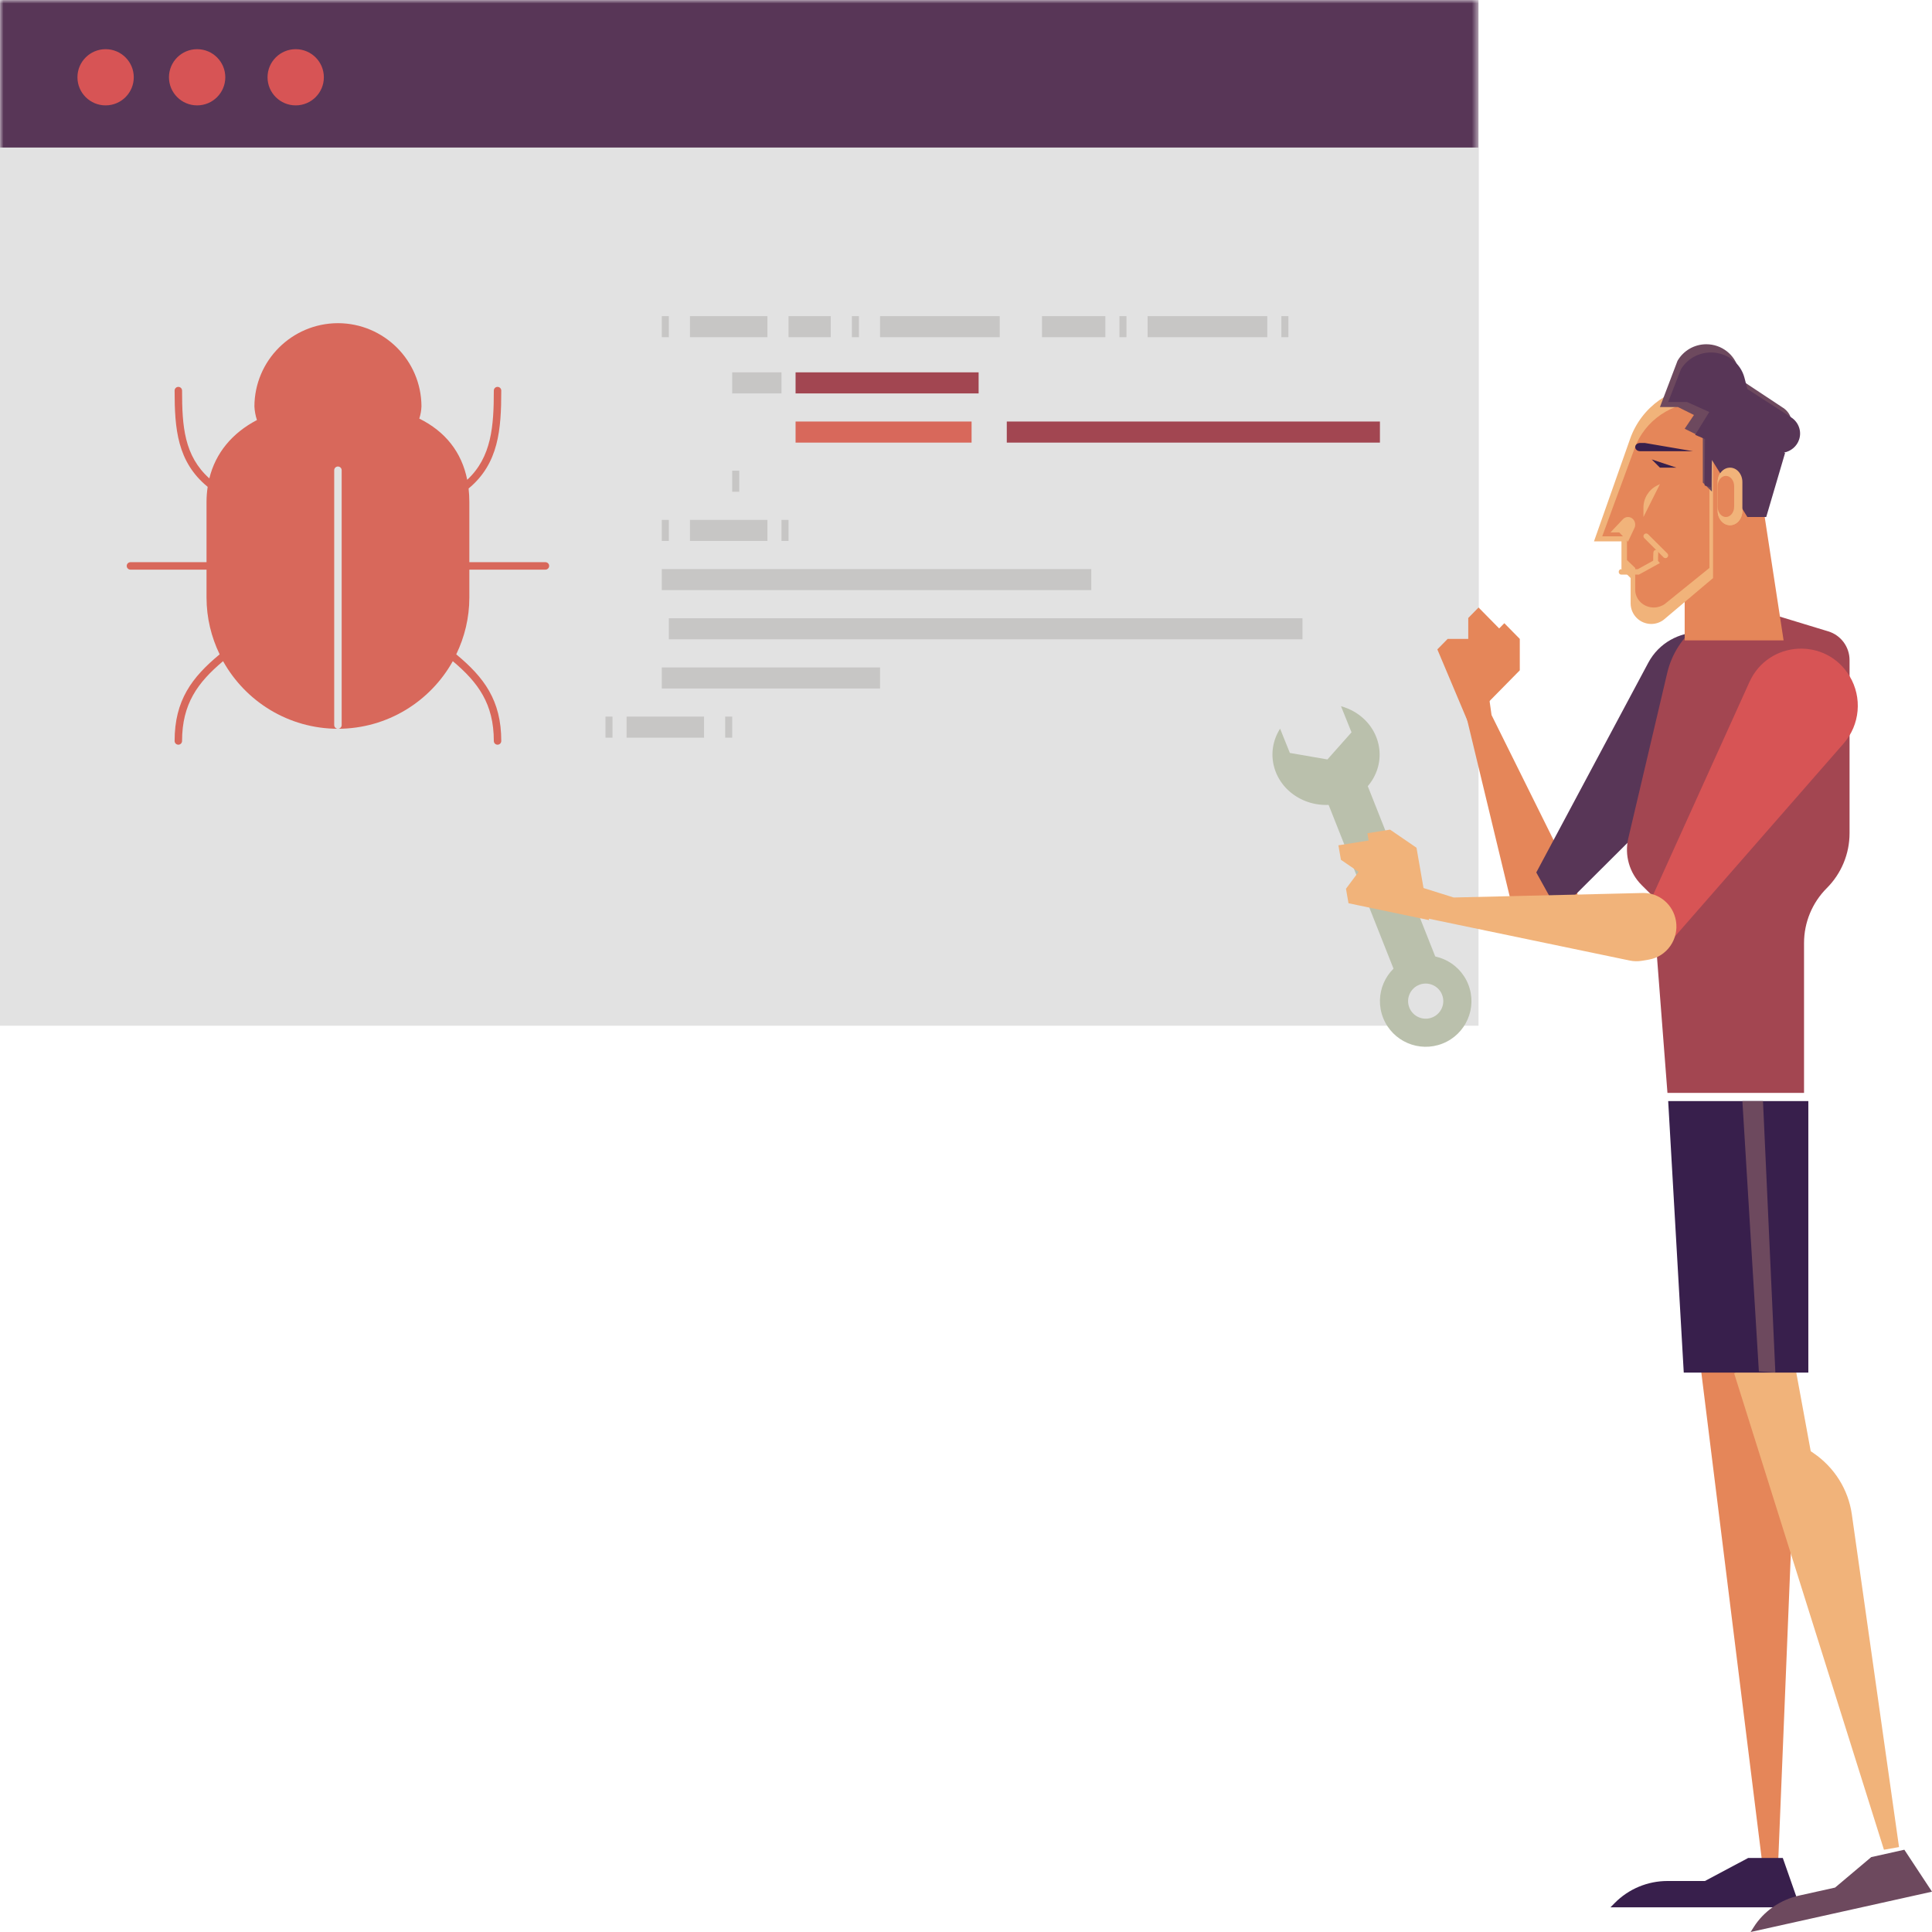 <?xml version="1.0" encoding="UTF-8"?>
<svg width="275px" height="275px" viewBox="0 0 275 275" version="1.1" xmlns="http://www.w3.org/2000/svg" xmlns:xlink="http://www.w3.org/1999/xlink">
    <title>01392458-0E0F-468F-9146-24457D507B8A@1x</title>
    <defs>
        <polygon id="path-1" points="0 0 210.448 0 210.448 107 0 107"></polygon>
    </defs>
    <g id="Page-1" stroke="none" stroke-width="1" fill="none" fill-rule="evenodd">
        <g id="CW_Case-Studies-Icons-+-Illustrations" transform="translate(-962, -663)">
            <g id="Group-68" transform="translate(962, 663)">
                <g id="Group-3">
                    <mask id="mask-2" fill="white">
                        <use xlink:href="#path-1"></use>
                    </mask>
                    <g id="Clip-2"></g>
                    <path d="M196.947,-8.91719428e-05 L13.5,-8.91719428e-05 L0,-8.91719428e-05 L0,10.05 L0,15.635 L0,96.95 C0.011,102.498 6.048,106.992 13.5,107 L196.947,107 C204.4,106.992 210.437,102.498 210.448,96.95 L210.448,15.635 L210.448,10.05 L210.448,-8.91719428e-05 L196.947,-8.91719428e-05 Z" id="Fill-1" fill="#583657" mask="url(#mask-2)"></path>
                </g>
                <path d="M15.032,7 C17.246,7 19.041,8.791 19.041,11 C19.041,13.209 17.246,15 15.032,15 C12.818,15 11.023,13.209 11.023,11 C11.023,8.791 12.818,7 15.032,7" id="Fill-4" fill="#D75455"></path>
                <path d="M28.06,7 C30.274,7 32.068,8.791 32.068,11 C32.068,13.209 30.274,15 28.06,15 C25.846,15 24.051,13.209 24.051,11 C24.051,8.791 25.846,7 28.06,7" id="Fill-6" fill="#D75455"></path>
                <path d="M42.09,7 C44.304,7 46.098,8.791 46.098,11 C46.098,13.209 44.304,15 42.09,15 C39.875,15 38.081,13.209 38.081,11 C38.081,8.791 39.875,7 42.09,7" id="Fill-8" fill="#D75455"></path>
                <polygon id="Fill-10" fill="#E2E2E2" points="0 21 0 130.9 0 146 210.448 146 210.448 130.9 210.448 21"></polygon>
                <polygon id="Fill-12" fill="#C7C6C5" points="98.209 48 109.233 48 109.233 45 98.209 45"></polygon>
                <polygon id="Fill-14" fill="#C7C6C5" points="125.267 48 142.303 48 142.303 45 125.267 45"></polygon>
                <polygon id="Fill-15" fill="#C7C6C5" points="112.239 48 118.252 48 118.252 45 112.239 45"></polygon>
                <polygon id="Fill-16" fill="#C7C6C5" points="121.258 48 122.26 48 122.26 45 121.258 45"></polygon>
                <polygon id="Fill-17" fill="#A24651" points="143.305 63 196.418 63 196.418 60 143.305 60"></polygon>
                <polygon id="Fill-18" fill="#D8685B" points="113.241 63 138.294 63 138.294 60 113.241 60"></polygon>
                <polygon id="Fill-19" fill="#C7C6C5" points="163.348 48 180.384 48 180.384 45 163.348 45"></polygon>
                <polygon id="Fill-20" fill="#C7C6C5" points="148.316 48 157.335 48 157.335 45 148.316 45"></polygon>
                <polygon id="Fill-21" fill="#C7C6C5" points="159.339 48 160.341 48 160.341 45 159.339 45"></polygon>
                <polygon id="Fill-22" fill="#C7C6C5" points="182.388 48 183.39 48 183.39 45 182.388 45"></polygon>
                <polygon id="Fill-23" fill="#C7C6C5" points="94.201 48 95.203 48 95.203 45 94.201 45"></polygon>
                <polygon id="Fill-24" fill="#C7C6C5" points="98.209 77 109.233 77 109.233 74 98.209 74"></polygon>
                <polygon id="Fill-25" fill="#C7C6C5" points="94.201 77 95.203 77 95.203 74 94.201 74"></polygon>
                <polygon id="Fill-26" fill="#C7C6C5" points="111.237 77 112.239 77 112.239 74 111.237 74"></polygon>
                <polygon id="Fill-27" fill="#C7C6C5" points="89.19 105 100.213 105 100.213 102 89.19 102"></polygon>
                <polygon id="Fill-28" fill="#C7C6C5" points="86.183 105 87.186 105 87.186 102 86.183 102"></polygon>
                <polygon id="Fill-29" fill="#C7C6C5" points="103.22 105 104.222 105 104.222 102 103.22 102"></polygon>
                <polygon id="Fill-30" fill="#C7C6C5" points="104.222 70 105.224 70 105.224 67 104.222 67"></polygon>
                <polygon id="Fill-31" fill="#C7C6C5" points="104.222 56 111.237 56 111.237 53 104.222 53"></polygon>
                <polygon id="Fill-32" fill="#A24651" points="113.241 56 139.297 56 139.297 53 113.241 53"></polygon>
                <polygon id="Fill-33" fill="#C7C6C5" points="94.201 84 155.331 84 155.331 81 94.201 81"></polygon>
                <polygon id="Fill-34" fill="#C7C6C5" points="95.203 91 185.395 91 185.395 88 95.203 88"></polygon>
                <polygon id="Fill-35" fill="#C7C6C5" points="94.201 98 125.267 98 125.267 95 94.201 95"></polygon>
                <path d="M77.635,80.023 L66.807,80.023 L66.807,71.457 C66.807,70.793 66.769,70.152 66.699,69.533 C70.994,65.978 71.35,61.118 71.35,55.597 C71.35,55.305 71.113,55.068 70.82,55.068 C70.527,55.068 70.29,55.305 70.29,55.597 C70.29,60.621 69.986,65.061 66.503,68.293 C65.716,64.36 63.394,61.423 59.682,59.583 C59.864,59.017 59.97,58.429 59.991,57.833 C59.96,51.31 54.669,46.03 48.132,46 L48.071,46 C41.525,46.035 36.233,51.329 36.213,57.86 C36.246,58.518 36.369,59.166 36.572,59.789 C33.035,61.643 30.682,64.481 29.797,68.096 C26.218,64.875 25.915,60.692 25.915,55.597 C25.915,55.305 25.678,55.068 25.384,55.068 C25.091,55.068 24.854,55.305 24.854,55.597 C24.854,60.988 25.21,65.74 29.56,69.297 C29.456,69.992 29.397,70.711 29.397,71.457 L29.397,80.023 L18.569,80.023 C18.276,80.023 18.038,80.26 18.038,80.552 C18.038,80.844 18.276,81.082 18.569,81.082 L29.397,81.082 L29.397,85.068 C29.401,87.963 30.083,90.693 31.264,93.139 C27.3,96.423 24.854,99.688 24.854,105.471 L24.854,105.471 C24.854,105.764 25.091,106.001 25.384,106 C25.678,106 25.915,105.763 25.915,105.471 C25.915,100.193 28.136,97.147 31.752,94.11 C34.946,99.842 41.066,103.725 48.102,103.734 C47.809,103.734 47.571,103.497 47.571,103.204 L47.571,103.204 L47.571,66.933 C47.571,66.639 47.809,66.403 48.102,66.403 C48.395,66.403 48.633,66.639 48.633,66.933 L48.633,103.204 C48.633,103.496 48.395,103.733 48.102,103.734 C55.138,103.725 61.258,99.842 64.452,94.11 C68.067,97.147 70.29,100.193 70.29,105.471 L70.29,105.471 C70.29,105.764 70.527,106.001 70.82,106 L70.82,106 C71.113,106 71.35,105.763 71.35,105.471 C71.35,99.689 68.905,96.423 64.941,93.139 C66.122,90.693 66.804,87.963 66.807,85.068 L66.807,81.082 L77.635,81.082 C77.928,81.082 78.166,80.844 78.166,80.552 C78.166,80.26 77.928,80.023 77.635,80.023" id="Fill-36" fill="#D8685B"></path>
                <polygon id="Fill-37" fill="#BAC0AC" points="188.162 112.161 193.891 109.891 204.591 136.896 198.862 139.166"></polygon>
                <path d="M203.855,144.823 C202.569,145.332 201.113,144.704 200.604,143.421 C200.094,142.138 200.724,140.685 202.01,140.176 C203.296,139.668 204.751,140.297 205.261,141.58 C205.77,142.863 205.141,144.315 203.855,144.823 M200.534,136.459 C197.189,137.781 195.553,141.556 196.878,144.893 C198.203,148.23 201.988,149.863 205.331,148.541 C208.675,147.219 210.311,143.444 208.986,140.107 C207.661,136.77 203.878,135.137 200.534,136.459" id="Fill-38" fill="#BAC0AC"></path>
                <path d="M190.879,100.523 L192.374,104.241 L188.947,108.098 L183.598,107.173 L182.209,103.718 C180.042,107.114 181.214,111.517 184.826,113.553 C188.439,115.589 193.123,114.489 195.289,111.093 C197.455,107.698 196.285,103.296 192.672,101.259 C192.111,100.943 191.508,100.695 190.879,100.523" id="Fill-39" fill="#BAC0AC"></path>
                <path d="M214.938,127.796 L208.111,99.462 L211.633,97.01 L212.307,101.78 L224.056,125.461 C225.076,127.516 224.44,130.013 222.563,131.32 C220.48,132.77 217.624,132.246 216.183,130.149 L215.623,129.334 C215.303,128.868 215.071,128.347 214.938,127.796" id="Fill-40" fill="#E58659"></path>
                <path d="M242.142,195.166 L250.893,265.632 L253.082,265.632 L255.04,217.827 C255.187,214.271 253.803,210.818 251.224,208.301 L250.893,207.978 L250.893,193.031" id="Fill-41" fill="#E58659"></path>
                <path d="M247.993,103.703 L221.787,129.798 L218.673,124.185 L234.606,94.352 C237.689,88.58 246.186,88.516 249.362,94.24 C251.086,97.346 250.532,101.175 247.993,103.703" id="Fill-42" fill="#583657"></path>
                <path d="M246.836,195.472 L268.16,263.29 L270.306,262.912 L263.587,215.54 C263.087,212.016 261.106,208.857 258.121,206.827 L257.738,206.566 L255.036,191.86" id="Fill-43" fill="#F1B37A"></path>
                <path d="M237.312,95.781 L231.771,119.32 C231.206,121.716 231.922,124.233 233.664,125.975 L235.184,127.492 L237.344,155.56 L256.785,155.56 L256.785,134.232 C256.785,131.299 257.951,128.486 260.025,126.413 C262.1,124.34 263.265,121.528 263.265,118.595 L263.265,93.961 C263.265,92.077 262.033,90.414 260.23,89.866 L249.073,86.472 C243.466,86.472 238.596,90.327 237.312,95.781" id="Fill-44" fill="#A34651"></path>
                <path d="M262.426,105.821 L238.395,133.311 L235.102,127.824 L249.011,97.086 C251.702,91.138 259.916,90.657 263.275,96.251 C265.097,99.286 264.754,103.159 262.426,105.821" id="Fill-45" fill="#D75455"></path>
                <path d="M231.996,136.727 L202.965,130.682 L202.244,126.285 L206.925,127.75 L233.82,127.108 C236.154,127.051 238.173,128.751 238.557,131.094 C238.984,133.695 237.258,136.155 234.702,136.59 L233.708,136.758 C233.14,136.855 232.56,136.844 231.996,136.727" id="Fill-46" fill="#F1B37A"></path>
                <polyline id="Fill-47" fill="#381F4C" points="257.398 156.731 257.398 195.373 239.665 195.373 237.449 156.731"></polyline>
                <polyline id="Fill-48" fill="#6D495E" points="252.704 195.373 250.943 156.731 248.01 156.731 250.356 195.206"></polyline>
                <polyline id="Fill-49" fill="#F1B37A" points="203.059 128.907 201.623 120.664 197.858 118.088 194.631 118.604 194.811 119.635 190.509 120.323 190.868 122.383 193.378 124.101 191.586 126.505 191.945 128.567 203.418 130.969"></polyline>
                <polyline id="Fill-50" fill="#E58659" points="249.035 59.539 253.877 91.155 239.796 91.155 239.796 63.258"></polyline>
                <path d="M243.837,63.316 L243.837,82.283 L236.796,88.226 C236.288,88.608 235.671,88.813 235.037,88.813 C233.416,88.813 232.103,87.498 232.103,85.875 L232.103,82.283 L230.799,80.977 L230.799,77.059 L226.887,77.059 L232.027,62.472 C233.635,57.908 237.943,54.855 242.775,54.855 L242.775,54.855 C246.962,54.855 250.357,58.256 250.357,62.45 L250.357,65.191" id="Fill-51" fill="#F1B37A"></path>
                <path d="M243.316,64.49 L243.316,80.842 L236.98,85.964 C236.522,86.293 235.966,86.472 235.395,86.472 L235.395,86.472 C233.938,86.472 232.755,85.337 232.755,83.938 L232.755,80.842 L231.582,79.715 L231.582,76.338 L228.061,76.338 L232.686,63.764 C234.134,59.828 238.01,57.197 242.36,57.197 C246.128,57.197 249.183,60.128 249.183,63.744 L249.183,66.107" id="Fill-52" fill="#E58659"></path>
                <path d="M229.234,75.783 L230.482,75.783 L231.729,77.104 L232.646,75.162 C232.844,74.744 232.767,74.239 232.454,73.908 C232.054,73.485 231.405,73.485 231.004,73.908 L230.482,74.462" id="Fill-53" fill="#F1B37A"></path>
                <polyline id="Fill-54" fill="#381F4C" points="235.102 65.394 238.622 66.565 236.275 66.565"></polyline>
                <path d="M236.275,68.907 L235.869,69.11 C234.679,69.703 233.928,70.916 233.928,72.243 L233.928,73.591" id="Fill-55" fill="#F1B37A"></path>
                <path d="M233.287,81.788 L230.753,81.788 C230.563,81.788 230.408,81.614 230.408,81.401 C230.408,81.188 230.563,81.015 230.753,81.015 L233.125,81.015 L235.315,79.807 C235.307,79.573 235.314,79.211 235.344,78.638 C235.355,78.426 235.519,78.26 235.709,78.276 C235.9,78.289 236.046,78.472 236.035,78.684 C236.012,79.114 235.998,79.632 236.008,79.841 L236.275,80.14 L233.287,81.788 Z" id="Fill-56" fill="#F1B37A"></path>
                <path d="M233.439,64.223 L240.969,64.223 L234.123,63.052 L233.439,63.052 C233.061,63.052 232.755,63.314 232.755,63.637 C232.755,63.96 233.061,64.223 233.439,64.223" id="Fill-57" fill="#381F4C"></path>
                <polyline id="Fill-58" fill="#6D495E" points="247.541 71.249 250.122 71.249 252.704 62.307 242.377 57.197 239.796 61.03 242.377 62.307 242.377 68.694 243.669 69.971 243.669 64.861"></polyline>
                <path d="M237.061,79.446 C236.963,79.446 236.864,79.407 236.788,79.332 L234.041,76.592 C233.89,76.441 233.89,76.196 234.041,76.045 C234.193,75.895 234.437,75.895 234.589,76.045 L237.335,78.786 C237.486,78.937 237.486,79.182 237.335,79.332 C237.259,79.407 237.16,79.446 237.061,79.446" id="Fill-59" fill="#F1B37A"></path>
                <path d="M252.31,63.052 L249.14,63.052 L238.849,57.942 L236.275,57.942 L238.774,51.364 C239.615,49.902 241.181,49 242.877,49 C245.046,49 246.936,50.465 247.462,52.555 L247.854,54.11 L253.83,58.066 C254.858,58.747 255.301,60.027 254.91,61.191 C254.537,62.302 253.49,63.052 252.31,63.052" id="Fill-60" fill="#6D495E"></path>
                <path d="M244.489,68.614 C244.489,67.482 245.278,66.565 246.25,66.565 C247.222,66.565 248.01,67.482 248.01,68.614 L248.01,72.712 C248.01,73.845 247.222,74.762 246.25,74.762 C245.278,74.762 244.489,73.845 244.489,72.712" id="Fill-61" fill="#F1B37A"></path>
                <polyline id="Fill-62" fill="#E58659" points="210.458 101.375 216.326 95.413 216.326 90.942 214.125 88.706 213.392 89.452 210.458 86.472 208.991 87.962 208.991 90.942 206.058 90.942 204.591 92.433 208.991 102.865"></polyline>
                <path d="M254.952,59.405 L248.722,55.376 L248.313,53.792 C247.765,51.664 245.795,50.171 243.535,50.171 C241.767,50.171 240.134,51.09 239.258,52.579 L237.449,57.219 L240.13,57.219 L243.298,58.642 L241.29,61.898 L242.683,62.493 L242.636,69.098 L243.534,69.374 L243.675,65.475 L248.722,73.591 L251.404,73.591 L254.085,64.483 L253.95,64.418 C254.931,64.219 255.752,63.536 256.077,62.588 C256.485,61.403 256.025,60.1 254.952,59.405" id="Fill-63" fill="#583657"></path>
                <path d="M244.489,68.614 C244.489,67.482 245.277,66.565 246.25,66.565 C247.222,66.565 248.01,67.482 248.01,68.614 L248.01,72.712 C248.01,73.844 247.222,74.762 246.25,74.762 C245.277,74.762 244.489,73.844 244.489,72.712" id="Fill-64" fill="#F1B37A"></path>
                <path d="M244.489,69.199 C244.489,68.391 245.015,67.736 245.662,67.736 C246.31,67.736 246.836,68.391 246.836,69.199 L246.836,72.127 C246.836,72.936 246.31,73.591 245.662,73.591 C245.015,73.591 244.489,72.936 244.489,72.127" id="Fill-65" fill="#E58659"></path>
                <path d="M253.762,264.461 L256.224,271.487 L229.234,271.487 L229.842,270.871 C231.815,268.869 234.522,267.74 237.347,267.74 L242.681,267.74 L248.837,264.461" id="Fill-66" fill="#381F4C"></path>
                <path d="M271.064,263.29 L275,269.26 L249.183,275 L249.627,274.3 C251.064,272.031 253.398,270.412 256.101,269.811 L261.204,268.677 L266.354,264.338" id="Fill-67" fill="#6D495E"></path>
            </g>
        </g>
    </g>
</svg>